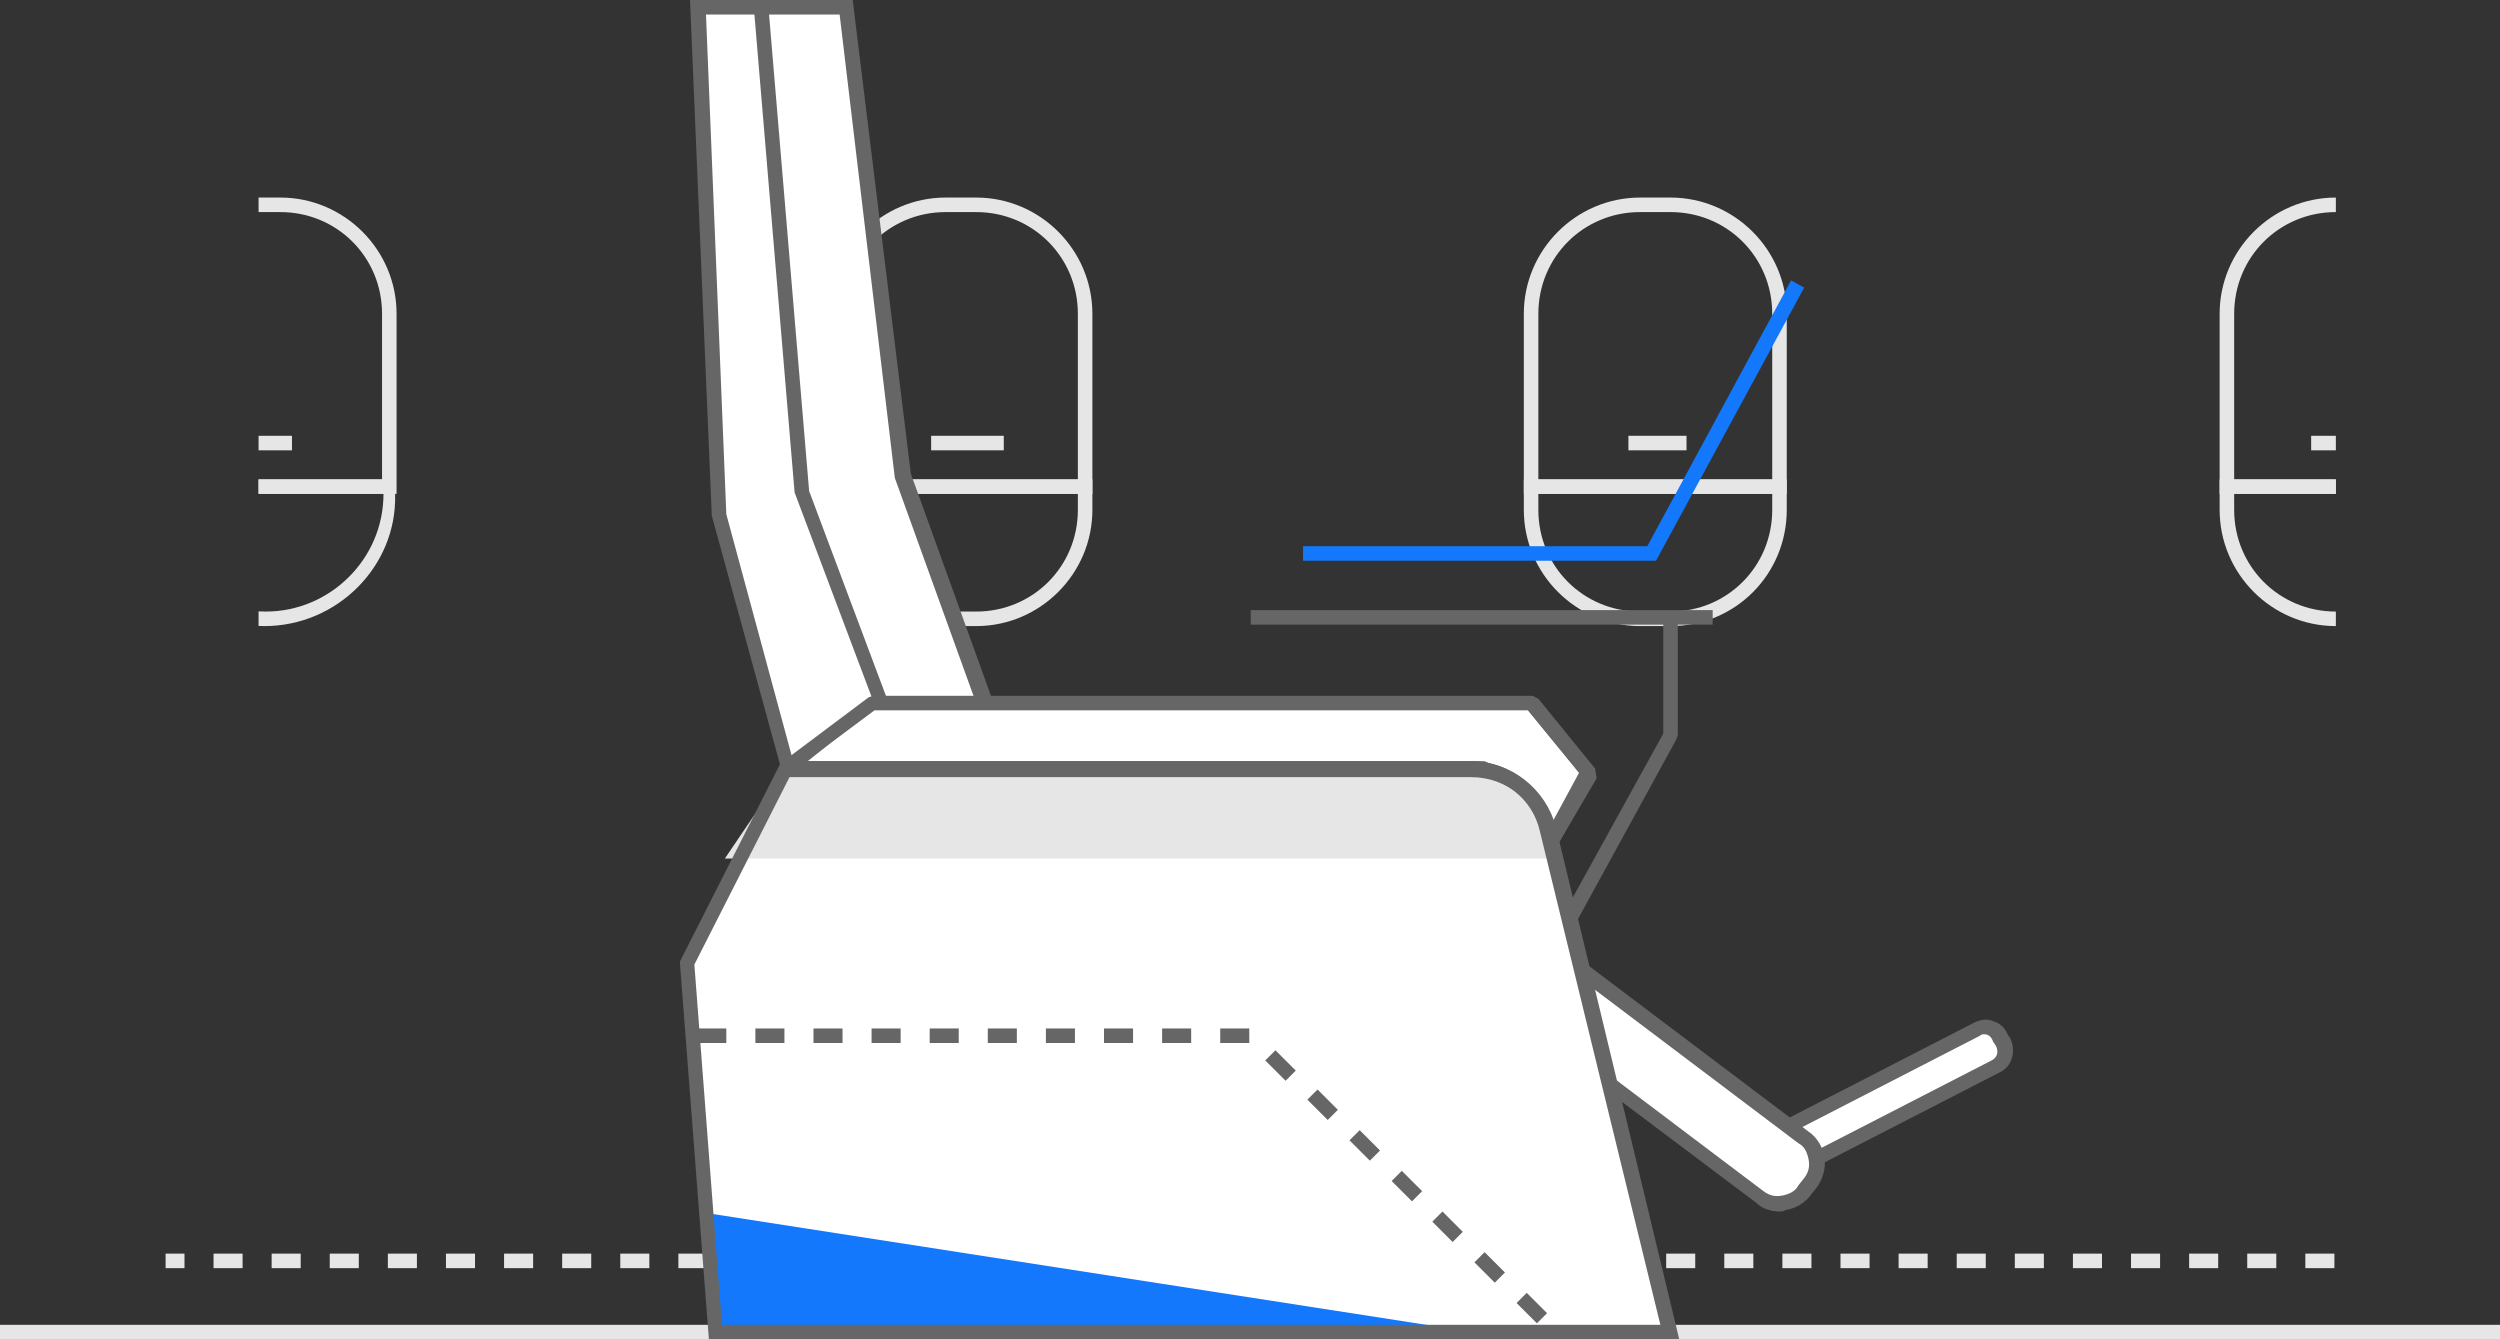 <?xml version="1.0" encoding="utf-8"?>
<!-- Generator: Adobe Illustrator 19.2.1, SVG Export Plug-In . SVG Version: 6.00 Build 0)  -->
<svg version="1.1" id="Layer_1" xmlns="http://www.w3.org/2000/svg" xmlns:xlink="http://www.w3.org/1999/xlink" x="0px" y="0px"
	 viewBox="0 0 172.1 92.2" style="enable-background:new 0 0 172.1 92.2;" xml:space="preserve">
<rect x="0" y="0" width="172.1" height="92.2" fill="#333333" stroke="none"/>
<style type="text/css">
	.st0{display:none;}
	.st1{display:inline;fill:#FFFFD3;}
	.st2{display:inline;}
	.st3{clip-path:url(#SVGID_2_);}
	.st4{fill:none;stroke:#E6E6E6;stroke-miterlimit:10;}
	.st5{fill:none;stroke:#666666;stroke-linejoin:bevel;stroke-miterlimit:10;}
	.st6{fill:#FFFFFF;stroke:#666666;stroke-miterlimit:10;}
	.st7{fill:none;stroke:#E6E6E6;stroke-miterlimit:10;stroke-dasharray:2,2;}
	.st8{fill:#FFFFFF;}
	.st9{fill:none;stroke:#4D9EFF;stroke-miterlimit:10;}
	.st10{fill:none;stroke:#666666;stroke-miterlimit:10;}
	.st11{fill:#FFFFFF;stroke:#666666;stroke-linejoin:bevel;stroke-miterlimit:10;}
	.st12{fill:#4D9EFF;}
	.st13{fill:#E6E6E6;}
	.st14{fill:none;stroke:#666666;stroke-miterlimit:10;stroke-dasharray:2,2;}
	.st15{clip-path:url(#SVGID_4_);}
	.st16{fill:#666666;}
	.st17{fill:#1378FB;}
</style>
<g id="Layer_3" class="st0">
	<rect x="-123.3" y="-80.9" class="st1" width="727.5" height="703.5"/>
</g>
<g id="raw" class="st0">
	<g class="st2">
		<g>
			<g>
				<defs>
					<rect id="SVGID_1_" x="17.8" y="-5.7" width="143" height="54"/>
				</defs>
				<clipPath id="SVGID_2_">
					<use xlink:href="#SVGID_1_"  style="overflow:visible;"/>
				</clipPath>
				<g class="st3">
					<g>
						<path class="st4" d="M18.2,42.6L18.2,42.6c-4.7,0-8.6-3.8-8.6-8.6v-0.6h17.1V34C26.8,38.8,22.9,42.6,18.2,42.6z"/>
						<path class="st4" d="M26.8,33.5H9.7V21.6c0-4.1,3.4-7.5,7.5-7.5h2.1c4.1,0,7.5,3.4,7.5,7.5V33.5z"/>
						<line class="st4" x1="17.1" y1="30.5" x2="20.1" y2="30.5"/>
					</g>
					<g>
						<path class="st4" d="M162.9,42.6h-2.1c-4.1,0-7.5-3.4-7.5-7.5v-1.6h17.1v1.6C170.4,39.3,167.1,42.6,162.9,42.6z"/>
						<path class="st4" d="M170.4,33.5h-17.1V21.6c0-4.1,3.4-7.5,7.5-7.5h2.1c4.1,0,7.5,3.4,7.5,7.5V33.5z"/>
						<line class="st4" x1="159.1" y1="30.5" x2="164.1" y2="30.5"/>
					</g>
					<g>
						<path class="st4" d="M115,42.6h-2.1c-4.1,0-7.5-3.4-7.5-7.5v-1.6h17.1v1.6C122.5,39.3,119.2,42.6,115,42.6z"/>
						<path class="st4" d="M122.5,33.5h-17.1V21.6c0-4.1,3.4-7.5,7.5-7.5h2.1c4.1,0,7.5,3.4,7.5,7.5V33.5z"/>
						<line class="st4" x1="112.1" y1="30.5" x2="116.1" y2="30.5"/>
					</g>
					<g>
						<path class="st4" d="M67.2,42.6h-2.1c-4.1,0-7.5-3.4-7.5-7.5v-1.6h17.1v1.6C74.7,39.3,71.3,42.6,67.2,42.6z"/>
						<path class="st4" d="M74.7,33.5H57.6V21.6c0-4.1,3.4-7.5,7.5-7.5h2.1c4.1,0,7.5,3.4,7.5,7.5V33.5z"/>
						<line class="st4" x1="64.1" y1="30.5" x2="69.1" y2="30.5"/>
					</g>
				</g>
			</g>
		</g>
		<polyline class="st5" points="108,63.2 115,50.6 115,42.5 		"/>
		<path class="st6" d="M137.3,73.4l-14.2,7.3c-0.6,0.3-1.4,0.1-1.7-0.5l-0.2-0.3c-0.3-0.6-0.1-1.4,0.5-1.7l14.2-7.3
			c0.6-0.3,1.4-0.1,1.7,0.5l0.2,0.3C138.2,72.3,137.9,73.1,137.3,73.4z"/>
		<line class="st4" x1="172.2" y1="91.7" x2="0" y2="91.7"/>
		<line class="st7" x1="160.7" y1="86.8" x2="11.5" y2="86.8"/>
		<path class="st6" d="M121.2,82.4L92.7,60.9l3.1-4.1l28.5,21.5c1,0.7,1.2,2.2,0.4,3.1l-0.4,0.5C123.6,83,122.1,83.2,121.2,82.4z"/>
		<polygon class="st6" points="76.4,72.1 58.1,67.2 49.4,35.5 48,0.5 58.2,0.5 62.2,32.8 		"/>
		<polygon class="st8" points="105.5,52.9 54.1,52.9 47.3,66.3 49.2,91.7 115,91.7 		"/>
		<polyline class="st9" points="89.7,38.1 113.7,38.1 123.7,19.5 		"/>
		<polyline class="st10" points="52.4,0.5 55.2,33.9 60.6,48.4 		"/>
		<line class="st10" x1="117.9" y1="42.5" x2="86.1" y2="42.5"/>
		<polygon class="st11" points="54.1,52.9 60.1,48.4 105.4,48.4 109.4,53.2 106.7,58 104.8,54.2 102,52.9 		"/>
		<polygon class="st12" points="101.4,91.7 49.2,91.7 48.6,83.5 		"/>
		<path class="st13" d="M107.5,59.1H49.9l4.2-6.2h46.6c2.8,0,5.2,1.9,5.9,4.6L107.5,59.1z"/>
		<polyline class="st14" points="48,71.3 86.1,71.3 107.1,91.7 		"/>
		<path class="st10" d="M101.2,52.9H54.1l-6.8,13.4l1.9,25.4h65.7L106.5,57C105.9,54.6,103.7,52.9,101.2,52.9z"/>
		<path class="st5" d="M54.1,52.9l6-4.5h45.4l3.9,4.8l-2.7,4.8l-0.1-0.6c-0.5-2.6-2.8-4.4-5.4-4.4l0,0H54.1V52.9z"/>
	</g>
</g>
<g id="outline">
	<g>
		<g>
			<g>
				<defs>
					<rect id="SVGID_3_" x="17.8" y="-5.7" width="143" height="54"/>
				</defs>
				<clipPath id="SVGID_4_">
					<use xlink:href="#SVGID_3_"  style="overflow:visible;"/>
				</clipPath>
				<g class="st15">
					<g>
						<g>
							<path class="st13" d="M18.2,43.1c-5,0-9.1-4.1-9.1-9.1v-1h18.1v1.1C27.3,39,23.2,43.1,18.2,43.1z M10.2,34L10.2,34
								c0,4.5,3.6,8.1,8.1,8.1c4.4,0,8.1-3.6,8.1-8.1l0,0H10.2z"/>
						</g>
						<g>
							<path class="st13" d="M27.3,34H9.2V21.6c0-4.4,3.6-8,8-8h2.1c4.4,0,8,3.6,8,8V34z M10.2,33h16.1V21.6c0-3.9-3.1-7-7-7h-2.1
								c-3.9,0-7,3.1-7,7V33z"/>
						</g>
						<g>
							<rect x="17.1" y="30" class="st13" width="3" height="1"/>
						</g>
					</g>
					<g>
						<g>
							<path class="st13" d="M162.9,43.1h-2.1c-4.4,0-8-3.6-8-8V33h18.1v2.1C170.9,39.5,167.4,43.1,162.9,43.1z M153.8,34v1.1
								c0,3.9,3.1,7,7,7h2.1c3.9,0,7-3.1,7-7V34H153.8z"/>
						</g>
						<g>
							<path class="st13" d="M170.9,34h-18.1V21.6c0-4.4,3.6-8,8-8h2.1c4.4,0,8,3.6,8,8V34z M153.8,33h16.1V21.6c0-3.9-3.1-7-7-7
								h-2.1c-3.9,0-7,3.1-7,7V33z"/>
						</g>
						<g>
							<rect x="159.1" y="30" class="st13" width="5" height="1"/>
						</g>
					</g>
					<g>
						<g>
							<path class="st13" d="M115,43.1h-2.1c-4.4,0-8-3.6-8-8V33H123v2.1C123,39.5,119.5,43.1,115,43.1z M105.9,34v1.1
								c0,3.9,3.1,7,7,7h2.1c3.9,0,7-3.1,7-7V34H105.9z"/>
						</g>
						<g>
							<path class="st13" d="M123,34h-18.1V21.6c0-4.4,3.6-8,8-8h2.1c4.4,0,8,3.6,8,8V34z M105.9,33H122V21.6c0-3.9-3.1-7-7-7h-2.1
								c-3.9,0-7,3.1-7,7V33z"/>
						</g>
						<g>
							<rect x="112.1" y="30" class="st13" width="4" height="1"/>
						</g>
					</g>
					<g>
						<g>
							<path class="st13" d="M67.2,43.1h-2.1c-4.4,0-8-3.6-8-8V33h18.1v2.1C75.2,39.5,71.6,43.1,67.2,43.1z M58.1,34v1.1
								c0,3.9,3.1,7,7,7h2.1c3.9,0,7-3.1,7-7V34H58.1z"/>
						</g>
						<g>
							<path class="st13" d="M75.2,34H57.1V21.6c0-4.4,3.6-8,8-8h2.1c4.4,0,8,3.6,8,8V34z M58.1,33h16.1V21.6c0-3.9-3.1-7-7-7h-2.1
								c-3.9,0-7,3.1-7,7V33z"/>
						</g>
						<g>
							<rect x="64.1" y="30" class="st13" width="5" height="1"/>
						</g>
					</g>
				</g>
			</g>
		</g>
		<g>
			<polygon class="st16" points="108.5,63.5 107.6,63 114.5,50.5 114.5,42.5 115.5,42.5 115.5,50.6 115.4,50.9 			"/>
		</g>
		<g>
			<path class="st8" d="M137.3,73.4l-14.2,7.3c-0.6,0.3-1.4,0.1-1.7-0.5l-0.2-0.3c-0.3-0.6-0.1-1.4,0.5-1.7l14.2-7.3
				c0.6-0.3,1.4-0.1,1.7,0.5l0.2,0.3C138.2,72.3,137.9,73.1,137.3,73.4z"/>
			<path class="st16" d="M122.6,81.3c-0.2,0-0.4,0-0.5-0.1c-0.4-0.1-0.8-0.4-1-0.9l-0.2-0.3c-0.2-0.4-0.3-0.9-0.1-1.3s0.4-0.8,0.9-1
				l14.2-7.3c0.4-0.2,0.9-0.3,1.3-0.1c0.4,0.1,0.8,0.4,1,0.9l0.2,0.3c0.4,0.9,0.1,1.9-0.7,2.3l-14.2,7.3
				C123.2,81.3,122.9,81.3,122.6,81.3z M136.6,71.2c-0.1,0-0.2,0-0.3,0.1l-14.2,7.3c-0.2,0.1-0.3,0.2-0.4,0.4c-0.1,0.2,0,0.4,0,0.6
				l0.2,0.3c0.1,0.2,0.2,0.3,0.4,0.4s0.4,0,0.6,0l14.2-7.3c0.4-0.2,0.5-0.6,0.3-1l-0.2-0.3C137.1,71.4,136.9,71.2,136.6,71.2z"/>
		</g>
		<g>
			<rect y="91.2" class="st13" width="172.1" height="1"/>
		</g>
		<g>
			<path class="st13" d="M160.7,87.3h-2v-1h2V87.3z M156.7,87.3h-2v-1h2V87.3z M152.7,87.3h-2v-1h2V87.3z M148.7,87.3h-2v-1h2V87.3z
				 M144.7,87.3h-2v-1h2V87.3z M140.7,87.3h-2v-1h2V87.3z M136.7,87.3h-2v-1h2V87.3z M132.7,87.3h-2v-1h2V87.3z M128.7,87.3h-2v-1h2
				V87.3z M124.7,87.3h-2v-1h2V87.3z M120.7,87.3h-2v-1h2V87.3z M116.7,87.3h-2v-1h2V87.3z M112.7,87.3h-2v-1h2V87.3z M108.7,87.3
				h-2v-1h2V87.3z M104.7,87.3h-2v-1h2V87.3z M100.7,87.3h-2v-1h2V87.3z M96.7,87.3h-2v-1h2V87.3z M92.7,87.3h-2v-1h2V87.3z
				 M88.7,87.3h-2v-1h2V87.3z M84.7,87.3h-2v-1h2V87.3z M80.7,87.3h-2v-1h2V87.3z M76.7,87.3h-2v-1h2V87.3z M72.7,87.3h-2v-1h2V87.3
				z M68.7,87.3h-2v-1h2V87.3z M64.7,87.3h-2v-1h2V87.3z M60.7,87.3h-2v-1h2V87.3z M56.7,87.3h-2v-1h2V87.3z M52.7,87.3h-2v-1h2
				V87.3z M48.7,87.3h-2v-1h2V87.3z M44.7,87.3h-2v-1h2V87.3z M40.7,87.3h-2v-1h2V87.3z M36.7,87.3h-2v-1h2V87.3z M32.7,87.3h-2v-1
				h2V87.3z M28.7,87.3h-2v-1h2V87.3z M24.7,87.3h-2v-1h2V87.3z M20.7,87.3h-2v-1h2V87.3z M16.7,87.3h-2v-1h2V87.3z M12.7,87.3h-1.3
				v-1h1.3V87.3z"/>
		</g>
		<g>
			<path class="st8" d="M121.2,82.4L92.7,60.9l3.1-4.1l28.5,21.5c1,0.7,1.2,2.2,0.4,3.1l-0.4,0.5C123.6,83,122.1,83.2,121.2,82.4z"
				/>
			<path class="st16" d="M122.5,83.4c-0.6,0-1.2-0.2-1.6-0.6L91.9,61l3.7-4.9l28.9,21.8c0.6,0.4,1,1.1,1.1,1.8
				c0.1,0.7-0.1,1.4-0.5,2l-0.4,0.5c-0.4,0.6-1.1,1-1.8,1.1C122.8,83.4,122.6,83.4,122.5,83.4z M93.3,60.8L121.4,82
				c0.4,0.3,0.8,0.4,1.3,0.3s0.9-0.3,1.1-0.7l0.4-0.5c0.3-0.4,0.4-0.8,0.3-1.3c-0.1-0.5-0.3-0.9-0.7-1.1L95.7,57.5L93.3,60.8z"/>
		</g>
		<g>
			<polygon class="st8" points="76.4,72.1 58.1,67.2 49.4,35.5 48,0.5 58.2,0.5 62.2,32.8 			"/>
			<path class="st16" d="M77.2,72.8l-19.4-5.2L49,35.5L47.5,0h11.2l4,32.6L77.2,72.8z M58.5,66.8l17,4.6L61.6,32.9L57.8,1h-9.2
				L50,35.4L58.5,66.8z"/>
		</g>
		<g>
			<polygon class="st8" points="105.5,52.9 54.1,52.9 47.3,66.3 49.2,91.7 115,91.7 			"/>
		</g>
		<g>
			<polygon class="st17" points="114,38.6 89.7,38.6 89.7,37.6 113.4,37.6 123.3,19.3 124.2,19.8 			"/>
		</g>
		<g>
			<polygon class="st16" points="60.2,48.5 54.7,33.9 51.9,0.6 52.9,0.5 55.7,33.8 61.1,48.2 			"/>
		</g>
		<g>
			<rect x="86.1" y="42" class="st16" width="31.8" height="1"/>
		</g>
		<g>
			<polygon class="st8" points="54.1,52.9 60.1,48.4 105.4,48.4 109.4,53.2 106.7,58 104.8,54.2 102,52.9 			"/>
			<path class="st16" d="M107.2,58.2h-0.9l-1.8-3.6l-2.6-1.2H54.1l-0.3-0.9l6-4.5l0.3-0.1h45.4l0.4,0.2l3.9,4.8l0.1,0.6L107.2,58.2z
				 M55.6,52.4H102h0.2l2.8,1.4l0.2,0.2l1.5,2.9l2-3.7l-3.6-4.4h-45L55.6,52.4z"/>
		</g>
		<g>
			<polygon class="st17" points="101.4,91.7 49.2,91.7 48.6,83.5 			"/>
		</g>
		<g>
			<path class="st13" d="M107.5,59.1H49.9l4.2-6.2h46.6c2.8,0,5.2,1.9,5.9,4.6L107.5,59.1z"/>
		</g>
		<g>
			<path class="st16" d="M105.8,91.1l-1.4-1.4l0.7-0.7l1.4,1.4L105.8,91.1z M102.9,88.3l-1.4-1.4l0.7-0.7l1.4,1.4L102.9,88.3z
				 M100,85.5l-1.4-1.4l0.7-0.7l1.4,1.4L100,85.5z M97.2,82.7l-1.4-1.4l0.7-0.7l1.4,1.4L97.2,82.7z M94.3,79.9l-1.4-1.4l0.7-0.7
				l1.4,1.4L94.3,79.9z M91.4,77.1L90,75.7l0.7-0.7l1.4,1.4L91.4,77.1z M88.5,74.4L87.1,73l0.7-0.7l1.4,1.4L88.5,74.4z M86,71.8h-2
				v-1h2V71.8z M82,71.8h-2v-1h2V71.8z M78,71.8h-2v-1h2V71.8z M74,71.8h-2v-1h2V71.8z M70,71.8h-2v-1h2V71.8z M66,71.8h-2v-1h2
				V71.8z M62,71.8h-2v-1h2V71.8z M58,71.8h-2v-1h2V71.8z M54,71.8h-2v-1h2V71.8z M50,71.8h-2v-1h2V71.8z"/>
		</g>
		<g>
			<path class="st16" d="M115.6,92.2H48.8l-2-26l7-13.8h47.5c2.7,0,5.1,1.9,5.8,4.5L115.6,92.2z M49.7,91.2h64.6l-8.3-34
				c-0.5-2.2-2.5-3.8-4.8-3.8H54.4l-6.6,13L49.7,91.2z"/>
		</g>
		<g>
			<path class="st16" d="M107.2,58.2l-0.9-0.1l-0.1-0.6c-0.4-2.3-2.5-4-4.9-4l0,0H54.1l-0.3-0.9l6-4.5l0.3-0.1h45.4l0.4,0.2l3.9,4.8
				l0.1,0.6L107.2,58.2z M101.2,52.4c2.6,0,4.9,1.7,5.7,4.2l1.9-3.3l-3.6-4.4h-45l-4.7,3.5L101.2,52.4
				C101.2,52.4,101.2,52.4,101.2,52.4z"/>
		</g>
	</g>
</g>
</svg>
